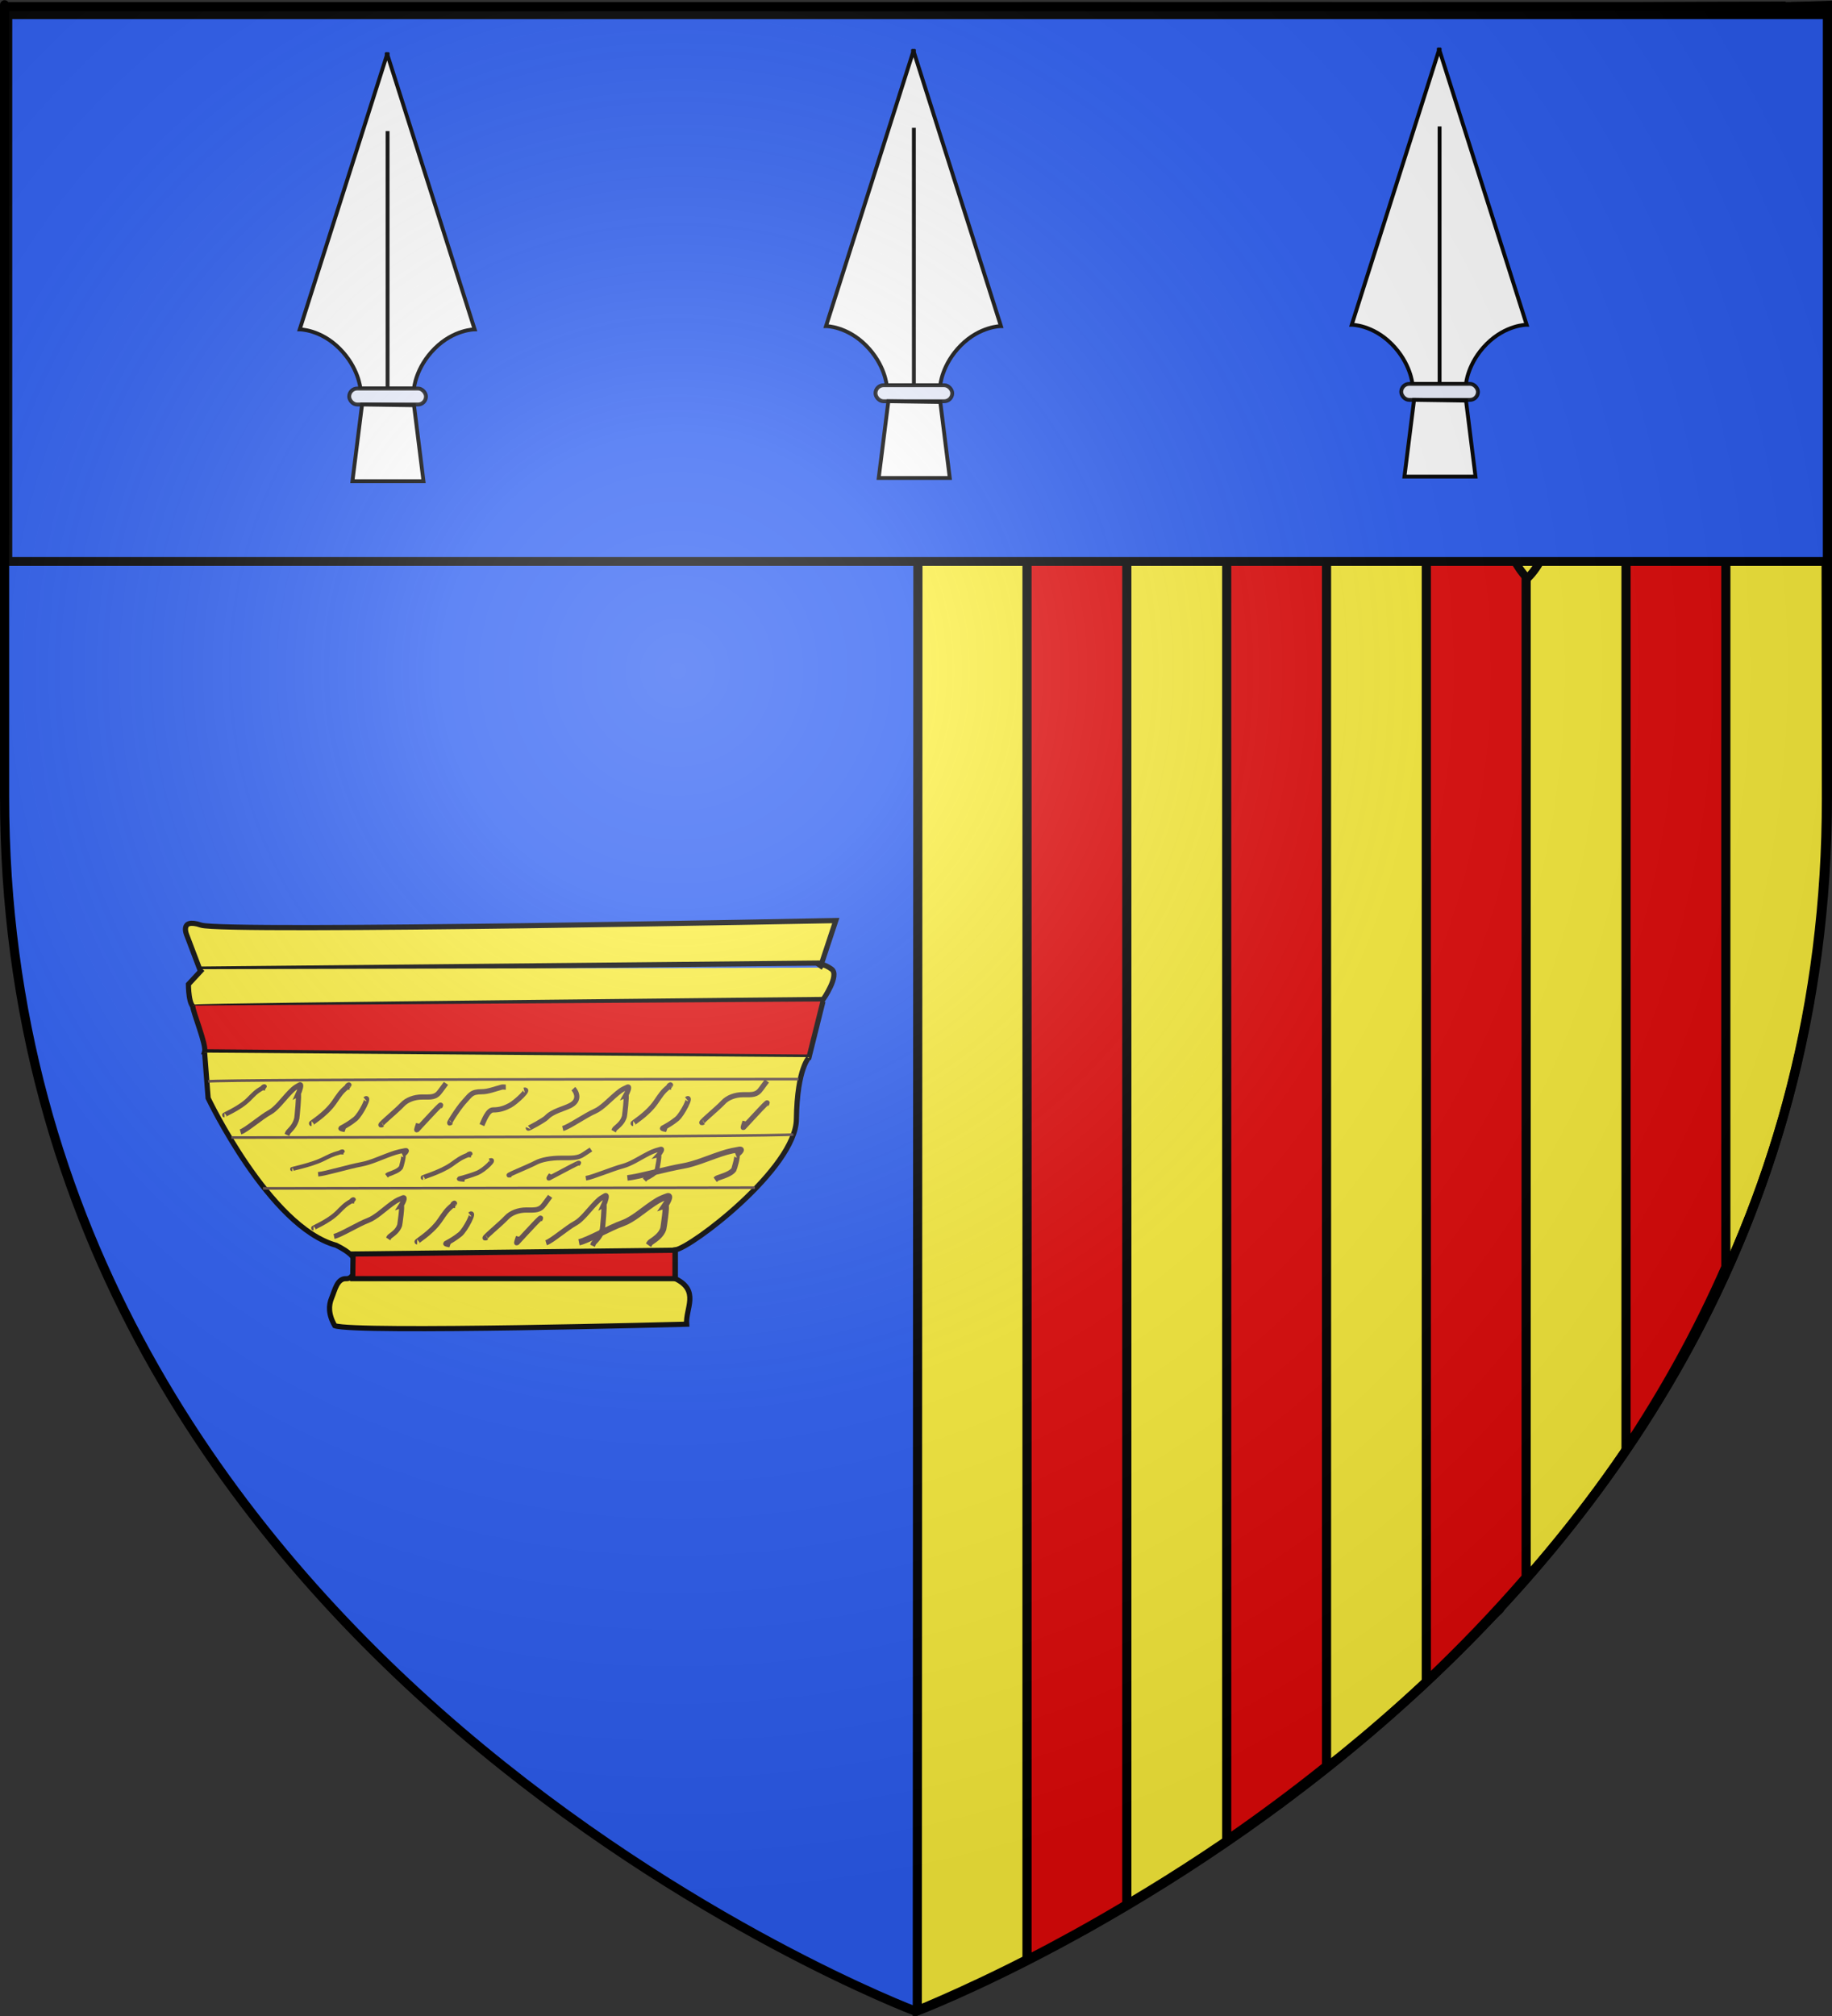 <?xml version="1.0" encoding="UTF-8" standalone="no"?>
<svg
   xmlns:dc="http://purl.org/dc/elements/1.1/"
   xmlns:cc="http://creativecommons.org/ns#"
   xmlns:rdf="http://www.w3.org/1999/02/22-rdf-syntax-ns#"
   xmlns:svg="http://www.w3.org/2000/svg"
   xmlns="http://www.w3.org/2000/svg"
   xmlns:xlink="http://www.w3.org/1999/xlink"
   xmlns:sodipodi="http://sodipodi.sourceforge.net/DTD/sodipodi-0.dtd"
   xmlns:inkscape="http://www.inkscape.org/namespaces/inkscape"
   height="660"
   width="600"
   version="1.0"
   id="svg2"
   sodipodi:version="0.32"
   inkscape:version="0.46"
   sodipodi:docname="Blason_ville_fr_Bannassac.svg"
   sodipodi:docbase="/home/aure/Desktop"
   inkscape:export-filename="/Users/olivier/Desktop/Blason Rouge/Blason_Vide_3D.png"
   inkscape:export-xdpi="144"
   inkscape:export-ydpi="144"
   inkscape:output_extension="org.inkscape.output.svg.inkscape">
  <rect width="100%" height="100%" fill="#333333" stroke="none"/>
  <sodipodi:namedview
     inkscape:window-height="725"
     inkscape:window-width="1270"
     inkscape:pageshadow="2"
     inkscape:pageopacity="0.0"
     guidetolerance="10.0"
     gridtolerance="10.0"
     objecttolerance="10.0"
     borderopacity="1.0"
     bordercolor="#666666"
     pagecolor="#ffffff"
     id="base"
     showgrid="false"
     height="660px"
     inkscape:zoom="0.89095456"
     inkscape:cx="119.83043"
     inkscape:cy="644.04399"
     inkscape:window-x="0"
     inkscape:window-y="23"
     inkscape:current-layer="layer3"
     showguides="true"
     inkscape:guide-bbox="true" />
  <desc
     id="desc4">Flag of Canton of Valais (Wallis)</desc>
  <defs
     id="defs6">
    <inkscape:perspective
       sodipodi:type="inkscape:persp3d"
       inkscape:vp_x="0 : 330 : 1"
       inkscape:vp_y="0 : 1000 : 0"
       inkscape:vp_z="600 : 330 : 1"
       inkscape:persp3d-origin="300 : 220 : 1"
       id="perspective123" />
    <linearGradient
       id="linearGradient2893">
      <stop
         style="stop-color:white;stop-opacity:0.314;"
         offset="0"
         id="stop2895" />
      <stop
         id="stop2897"
         offset="0.19"
         style="stop-color:white;stop-opacity:0.251;" />
      <stop
         style="stop-color:#6b6b6b;stop-opacity:0.125;"
         offset="0.6"
         id="stop2901" />
      <stop
         style="stop-color:black;stop-opacity:0.125;"
         offset="1"
         id="stop2899" />
    </linearGradient>
    <radialGradient
       inkscape:collect="always"
       xlink:href="#linearGradient2893"
       id="radialGradient3163"
       gradientUnits="userSpaceOnUse"
       gradientTransform="matrix(1.353,0,0,1.349,-77.629,-85.747)"
       cx="221.445"
       cy="226.331"
       fx="221.445"
       fy="226.331"
       r="300" />
    <radialGradient
       r="300"
       fy="218.901"
       fx="225.524"
       cy="218.901"
       cx="225.524"
       gradientTransform="matrix(0,1.386,-1.323,-5.741131e-8,-158.082,-109.541)"
       gradientUnits="userSpaceOnUse"
       id="radialGradient2871"
       xlink:href="#linearGradient2955"
       inkscape:collect="always" />
    <radialGradient
       r="300"
       fy="218.901"
       fx="225.524"
       cy="218.901"
       cx="225.524"
       gradientTransform="matrix(0,1.749,-1.593,-1.049767e-7,551.788,-191.29)"
       gradientUnits="userSpaceOnUse"
       id="radialGradient2865"
       xlink:href="#linearGradient2955"
       inkscape:collect="always" />
    <radialGradient
       r="300"
       fy="218.901"
       fx="225.524"
       cy="218.901"
       cx="225.524"
       gradientTransform="matrix(-4.167939e-4,2.183,-1.884,-3.599562e-4,615.597,-289.121)"
       gradientUnits="userSpaceOnUse"
       id="radialGradient1911"
       xlink:href="#linearGradient2955"
       inkscape:collect="always" />
    <clipPath
       id="clip">
      <path
         id="path10"
         d="M 0,-200 L 0,600 L 300,600 L 300,-200 L 0,-200 z " />
    </clipPath>
    <polygon
       points="0,-1 0.588,0.809 -0.951,-0.309 0.951,-0.309 -0.588,0.809 0,-1 "
       transform="scale(53,53)"
       id="star" />
    <radialGradient
       gradientUnits="userSpaceOnUse"
       gradientTransform="matrix(-4.167939e-4,2.183,-1.884,-3.599562e-4,615.597,-289.121)"
       r="300"
       fy="218.901"
       fx="225.524"
       cy="218.901"
       cx="225.524"
       id="radialGradient2961"
       xlink:href="#linearGradient2955"
       inkscape:collect="always" />
    <linearGradient
       id="linearGradient2955">
      <stop
         style="stop-color:#fd0000;stop-opacity:1;"
         offset="0"
         id="stop2867" />
      <stop
         id="stop2873"
         offset="0.5"
         style="stop-color:#e77275;stop-opacity:0.659;" />
      <stop
         id="stop2959"
         offset="1"
         style="stop-color:black;stop-opacity:0.323;" />
    </linearGradient>
    <linearGradient
       id="linearGradient2885">
      <stop
         style="stop-color:white;stop-opacity:1;"
         offset="0"
         id="stop2887" />
      <stop
         id="stop2891"
         offset="0.229"
         style="stop-color:white;stop-opacity:1;" />
      <stop
         style="stop-color:black;stop-opacity:1;"
         offset="1"
         id="stop2889" />
    </linearGradient>
    <linearGradient
       id="linearGradient2331">
      <stop
         id="stop2333"
         offset="0"
         style="stop-color:white;stop-opacity:0.314;" />
      <stop
         style="stop-color:white;stop-opacity:0.251;"
         offset="0.19"
         id="stop2335" />
      <stop
         id="stop2337"
         offset="0.6"
         style="stop-color:#6b6b6b;stop-opacity:0.125;" />
      <stop
         id="stop2339"
         offset="1"
         style="stop-color:black;stop-opacity:0.125;" />
    </linearGradient>
    <inkscape:perspective
       id="perspective2573"
       inkscape:persp3d-origin="231 : 165.66667 : 1"
       inkscape:vp_z="462 : 248.5 : 1"
       inkscape:vp_y="0 : 1000 : 0"
       inkscape:vp_x="0 : 248.5 : 1"
       sodipodi:type="inkscape:persp3d" />
  </defs>
  <g
     inkscape:groupmode="layer"
     id="layer3"
     inkscape:label="Fond écu"
     style="display:inline">
    <rect
       y="-38.278"
       x="855.119"
       height="0"
       width="2"
       id="rect12745"
       style="fill:white;fill-opacity:1;fill-rule:evenodd;stroke:black;stroke-width:2;stroke-linecap:round;stroke-linejoin:round;stroke-miterlimit:4;stroke-dasharray:none;stroke-dashoffset:0;stroke-opacity:1" />
    <path
       sodipodi:nodetypes="cccccc"
       d="M 298.869,658.472 C 298.869,658.472 597.369,546.151 597.369,260.7 C 597.369,-24.752 597.369,2.148 597.369,2.148 L 0.369,2.148 L 0.369,260.7 C 0.369,546.151 298.869,658.472 298.869,658.472 z "
       style="fill:#2b5df2;fill-opacity:1;fill-rule:evenodd;stroke:none;stroke-width:1px;stroke-linecap:butt;stroke-linejoin:miter;stroke-opacity:1;display:inline"
       id="path11575" />
    <g
       style="stroke:black;stroke-width:6.01;stroke-miterlimit:4;stroke-dasharray:none;stroke-opacity:1;display:inline"
       id="g6882"
       transform="matrix(0.447,0,0,0.447,422.331,445.068)">
      <path
         sodipodi:nodetypes="csssssscscsscccccccsscscssssssc"
         id="path6884"
         d="M -48.097,-730.047 C -18.635,-698.201 -1.311,-680.639 1.716,-631.226 C 4.517,-585.498 -25.913,-547.267 -32.472,-503.038 C -33.716,-494.649 -34.783,-477.525 -33.659,-470.58 C -32.827,-465.437 -30.267,-449.725 -27.472,-469.166 C -26.897,-473.165 -26.485,-493.226 -24.722,-503.413 C -21.51,-521.974 -11.224,-554.612 6.622,-572.694 C 24.46,-590.769 52.726,-602.493 77.934,-593.038 C 100.774,-582.5 102.933,-552.738 96.434,-530.976 C 88.296,-503.72 57.193,-484.855 29.309,-483.007 C 34.835,-493.933 48.059,-525.12 33.716,-523.882 C 17.113,-522.449 -2.747,-494.201 -7.917,-474.823 C -9.864,-467.525 -9.078,-456.195 -19.503,-456.663 C -12.628,-433.435 6.777,-418.065 23.778,-401.851 C 6.056,-400.377 -11.477,-408.718 -26.941,-416.663 C -26.287,-400.738 -29.378,-367.096 -48.097,-348.726 C -65.472,-367.642 -67.053,-390.712 -67.378,-416.663 C -82.841,-408.718 -100.374,-400.377 -118.097,-401.851 C -101.096,-418.065 -81.69,-433.435 -74.816,-456.663 C -85.241,-456.195 -85.868,-466.818 -87.816,-474.116 C -92.986,-493.493 -111.432,-522.449 -128.034,-523.882 C -142.378,-525.12 -129.153,-493.933 -123.628,-483.007 C -151.512,-484.855 -182.614,-503.72 -190.753,-530.976 C -197.252,-552.738 -195.093,-582.5 -172.253,-593.038 C -147.045,-602.493 -118.779,-590.769 -100.941,-572.694 C -83.095,-554.612 -72.809,-521.974 -69.597,-503.413 C -67.834,-493.226 -68.129,-474.579 -67.554,-470.58 C -64.758,-451.139 -61.492,-465.437 -60.659,-470.58 C -59.535,-477.525 -60.603,-494.649 -61.847,-503.038 C -68.406,-547.267 -95.956,-587.053 -96.034,-631.226 C -96.104,-671.112 -76.051,-701.46 -48.097,-730.047 z "
         style="fill:#fcef3c;fill-opacity:1;fill-rule:evenodd;stroke:black;stroke-width:6.01;stroke-linecap:butt;stroke-linejoin:miter;stroke-miterlimit:4;stroke-dasharray:none;stroke-opacity:1" />
      <rect
         transform="scale(-1,1)"
         ry="7.012"
         y="-474.154"
         x="-20.841"
         height="22"
         width="136"
         id="rect6886"
         style="fill:#fcef3c;fill-opacity:1;fill-rule:evenodd;stroke:black;stroke-width:6.01;stroke-linejoin:round;stroke-miterlimit:4;stroke-dasharray:none;stroke-opacity:1"
         rx="7.012" />
    </g>
    <g
       transform="matrix(0.447,0,0,0.447,422.331,646.947)"
       id="g6908"
       style="stroke:black;stroke-width:6.01;stroke-miterlimit:4;stroke-dasharray:none;stroke-opacity:1;display:inline">
      <path
         style="fill:#fcef3c;fill-opacity:1;fill-rule:evenodd;stroke:black;stroke-width:6.01;stroke-linecap:butt;stroke-linejoin:miter;stroke-miterlimit:4;stroke-dasharray:none;stroke-opacity:1"
         d="M -48.097,-730.047 C -18.635,-698.201 -1.311,-680.639 1.716,-631.226 C 4.517,-585.498 -25.913,-547.267 -32.472,-503.038 C -33.716,-494.649 -34.783,-477.525 -33.659,-470.58 C -32.827,-465.437 -30.267,-449.725 -27.472,-469.166 C -26.897,-473.165 -26.485,-493.226 -24.722,-503.413 C -21.51,-521.974 -11.224,-554.612 6.622,-572.694 C 24.46,-590.769 52.726,-602.493 77.934,-593.038 C 100.774,-582.5 102.933,-552.738 96.434,-530.976 C 88.296,-503.72 57.193,-484.855 29.309,-483.007 C 34.835,-493.933 48.059,-525.12 33.716,-523.882 C 17.113,-522.449 -2.747,-494.201 -7.917,-474.823 C -9.864,-467.525 -9.078,-456.195 -19.503,-456.663 C -12.628,-433.435 6.777,-418.065 23.778,-401.851 C 6.056,-400.377 -11.477,-408.718 -26.941,-416.663 C -26.287,-400.738 -29.378,-367.096 -48.097,-348.726 C -65.472,-367.642 -67.053,-390.712 -67.378,-416.663 C -82.841,-408.718 -100.374,-400.377 -118.097,-401.851 C -101.096,-418.065 -81.69,-433.435 -74.816,-456.663 C -85.241,-456.195 -85.868,-466.818 -87.816,-474.116 C -92.986,-493.493 -111.432,-522.449 -128.034,-523.882 C -142.378,-525.12 -129.153,-493.933 -123.628,-483.007 C -151.512,-484.855 -182.614,-503.72 -190.753,-530.976 C -197.252,-552.738 -195.093,-582.5 -172.253,-593.038 C -147.045,-602.493 -118.779,-590.769 -100.941,-572.694 C -83.095,-554.612 -72.809,-521.974 -69.597,-503.413 C -67.834,-493.226 -68.129,-474.579 -67.554,-470.58 C -64.758,-451.139 -61.492,-465.437 -60.659,-470.58 C -59.535,-477.525 -60.603,-494.649 -61.847,-503.038 C -68.406,-547.267 -95.956,-587.053 -96.034,-631.226 C -96.104,-671.112 -76.051,-701.46 -48.097,-730.047 z "
         id="path6910"
         sodipodi:nodetypes="csssssscscsscccccccsscscssssssc" />
      <rect
         rx="7.012"
         style="fill:#fcef3c;fill-opacity:1;fill-rule:evenodd;stroke:black;stroke-width:6.01;stroke-linejoin:round;stroke-miterlimit:4;stroke-dasharray:none;stroke-opacity:1"
         id="rect6912"
         width="136"
         height="22"
         x="-20.841"
         y="-474.154"
         ry="7.012"
         transform="scale(-1,1)" />
    </g>
    <g
       transform="matrix(0.447,0,0,0.447,621.049,646.947)"
       id="g6914"
       style="stroke:black;stroke-width:6.01;stroke-miterlimit:4;stroke-dasharray:none;stroke-opacity:1;display:inline">
      <path
         style="fill:#fcef3c;fill-opacity:1;fill-rule:evenodd;stroke:black;stroke-width:6.01;stroke-linecap:butt;stroke-linejoin:miter;stroke-miterlimit:4;stroke-dasharray:none;stroke-opacity:1"
         d="M -121.236,-521.883 C -123.511,-522.991 -125.789,-523.688 -128.034,-523.882 C -136.973,-524.653 -135.205,-512.831 -131.266,-501.169 L -139.194,-485.705 C -162.187,-492.087 -184.113,-508.738 -190.753,-530.976 C -197.252,-552.738 -195.093,-582.5 -172.253,-593.038 C -147.045,-602.493 -118.779,-590.769 -100.941,-572.694 M -63.093,-713.506 L -92.168,-601.157 C -94.708,-591.341 -96.016,-621.004 -96.034,-631.226 C -96.091,-663.532 -82.945,-689.582 -63.093,-713.506 z "
         id="path6916"
         sodipodi:nodetypes="csccscscssc" />
    </g>
    <g
       transform="matrix(0.447,0,0,0.447,521.7,746.927)"
       id="g6922"
       style="stroke:black;stroke-width:6.01;stroke-miterlimit:4;stroke-dasharray:none;stroke-opacity:1;display:inline">
      <path
         style="fill:#fcef3c;fill-opacity:1;fill-rule:evenodd;stroke:black;stroke-width:6.01;stroke-linecap:butt;stroke-linejoin:miter;stroke-miterlimit:4;stroke-dasharray:none;stroke-opacity:1"
         d="M -17.161,-553.183 L -61.847,-503.038 C -68.406,-547.267 -95.956,-587.053 -96.034,-631.226 C -96.104,-671.112 -76.051,-701.46 -48.097,-730.047 C -18.635,-698.201 -1.311,-680.639 1.716,-631.226 C 3.417,-603.453 0.922,-573.474 -17.161,-553.183 z M -68.444,-491.856 L -87.816,-474.116 C -92.986,-493.493 -111.432,-522.449 -128.034,-523.882 C -142.378,-525.12 -129.153,-493.933 -123.628,-483.007 C -151.512,-484.855 -182.614,-503.72 -190.753,-530.976 C -197.252,-552.738 -195.093,-582.5 -172.253,-593.038 C -147.045,-602.493 -118.779,-590.769 -100.941,-572.694 C -83.095,-554.612 -72.809,-521.974 -69.597,-503.413 C -69.036,-500.17 -65.333,-494.706 -68.444,-491.856 z "
         id="path6924"
         sodipodi:nodetypes="ccscssccscscsss" />
      <path
         sodipodi:nodetypes="cccccc"
         id="rect6926"
         d="M 86.828,-474.154 L 108.147,-474.154 C 112.032,-474.154 115.159,-471.027 115.159,-467.142 L 115.159,-459.166 C 115.159,-455.282 112.032,-452.154 108.147,-452.154 L 86.828,-474.154 z "
         style="fill:#fcef3c;fill-opacity:1;fill-rule:evenodd;stroke-linejoin:round"
         transform="scale(-1,1)" />
    </g>
    <g
       transform="matrix(0.447,0,0,0.447,521.7,547.068)"
       id="g6928"
       style="stroke:black;stroke-width:6.01;stroke-miterlimit:4;stroke-dasharray:none;stroke-opacity:1;display:inline">
      <path
         style="fill:#fcef3c;fill-opacity:1;fill-rule:evenodd;stroke:black;stroke-width:6.01;stroke-linecap:butt;stroke-linejoin:miter;stroke-miterlimit:4;stroke-dasharray:none;stroke-opacity:1"
         d="M -48.097,-730.047 C -18.635,-698.201 -1.311,-680.639 1.716,-631.226 C 4.517,-585.498 -25.913,-547.267 -32.472,-503.038 C -33.716,-494.649 -34.783,-477.525 -33.659,-470.58 C -32.827,-465.437 -30.267,-449.725 -27.472,-469.166 C -26.897,-473.165 -26.485,-493.226 -24.722,-503.413 C -21.51,-521.974 -11.224,-554.612 6.622,-572.694 C 24.46,-590.769 52.726,-602.493 77.934,-593.038 C 100.774,-582.5 102.933,-552.738 96.434,-530.976 C 88.296,-503.72 57.193,-484.855 29.309,-483.007 C 34.835,-493.933 48.059,-525.12 33.716,-523.882 C 17.113,-522.449 -2.747,-494.201 -7.917,-474.823 C -9.864,-467.525 -9.078,-456.195 -19.503,-456.663 C -12.628,-433.435 6.777,-418.065 23.778,-401.851 C 6.056,-400.377 -11.477,-408.718 -26.941,-416.663 C -26.287,-400.738 -29.378,-367.096 -48.097,-348.726 C -65.472,-367.642 -67.053,-390.712 -67.378,-416.663 C -82.841,-408.718 -100.374,-400.377 -118.097,-401.851 C -101.096,-418.065 -81.69,-433.435 -74.816,-456.663 C -85.241,-456.195 -85.868,-466.818 -87.816,-474.116 C -92.986,-493.493 -111.432,-522.449 -128.034,-523.882 C -142.378,-525.12 -129.153,-493.933 -123.628,-483.007 C -151.512,-484.855 -182.614,-503.72 -190.753,-530.976 C -197.252,-552.738 -195.093,-582.5 -172.253,-593.038 C -147.045,-602.493 -118.779,-590.769 -100.941,-572.694 C -83.095,-554.612 -72.809,-521.974 -69.597,-503.413 C -67.834,-493.226 -68.129,-474.579 -67.554,-470.58 C -64.758,-451.139 -61.492,-465.437 -60.659,-470.58 C -59.535,-477.525 -60.603,-494.649 -61.847,-503.038 C -68.406,-547.267 -95.956,-587.053 -96.034,-631.226 C -96.104,-671.112 -76.051,-701.46 -48.097,-730.047 z "
         id="path6930"
         sodipodi:nodetypes="csssssscscsscccccccsscscssssssc" />
      <rect
         rx="7.012"
         style="fill:#fcef3c;fill-opacity:1;fill-rule:evenodd;stroke:black;stroke-width:6.01;stroke-linejoin:round;stroke-miterlimit:4;stroke-dasharray:none;stroke-opacity:1"
         id="rect6932"
         width="136"
         height="22"
         x="-20.841"
         y="-474.154"
         ry="7.012"
         transform="scale(-1,1)" />
    </g>
    <g
       style="stroke:black;stroke-width:6.01;stroke-miterlimit:4;stroke-dasharray:none;stroke-opacity:1;display:inline"
       id="g7005"
       transform="matrix(0.447,0,0,0.447,422.331,850.705)">
      <path
         sodipodi:nodetypes="ccsccscscccscsc"
         id="path7007"
         d="M -77.81,-533.441 L -109.964,-513.232 C -116.789,-521.624 -122.013,-523.362 -128.034,-523.882 C -137.131,-524.667 -135.139,-512.41 -131.056,-500.551 L -150.035,-489.514 C -168.779,-497.529 -185.17,-512.278 -190.753,-530.976 C -197.252,-552.738 -195.093,-582.5 -172.253,-593.038 C -147.045,-602.493 -118.779,-590.769 -100.941,-572.694 C -91.083,-562.706 -77.213,-533.836 -77.81,-533.441 z M -6.634,-581.965 C -27.8,-567.878 -41.152,-557.122 -70.764,-538.343 C -81.22,-568.968 -95.978,-599.35 -96.034,-631.226 C -96.104,-671.112 -76.051,-701.46 -48.097,-730.047 C -18.635,-698.201 -1.311,-680.639 1.716,-631.226 C 2.798,-613.549 -2.116,-599.955 -6.634,-581.965 z "
         style="fill:#fcef3c;fill-opacity:1;fill-rule:evenodd;stroke:black;stroke-width:6.01;stroke-linecap:butt;stroke-linejoin:miter;stroke-miterlimit:4;stroke-dasharray:none;stroke-opacity:1" />
    </g>
    <g
       transform="matrix(0.447,0,0,0.447,621.049,445.068)"
       id="g7059"
       style="stroke:black;stroke-width:6.01;stroke-miterlimit:4;stroke-dasharray:none;stroke-opacity:1;display:inline">
      <path
         style="fill:#fcef3c;fill-opacity:1;fill-rule:evenodd;stroke:black;stroke-width:6.01;stroke-linecap:butt;stroke-linejoin:miter;stroke-miterlimit:4;stroke-dasharray:none;stroke-opacity:1"
         d="M -50.333,-730.047 L -48.774,-464.199 C -48.355,-713.082 -49.839,-350.554 -53.08,-354.842 C -65.791,-372.535 -67.087,-393.446 -67.378,-416.663 C -82.841,-408.718 -100.374,-400.377 -118.097,-401.851 C -101.096,-418.065 -81.69,-433.435 -74.816,-456.663 C -85.241,-456.195 -85.868,-466.818 -87.816,-474.116 C -92.986,-493.493 -111.432,-522.449 -128.034,-523.882 C -142.378,-525.12 -129.153,-493.933 -123.628,-483.007 C -151.512,-484.855 -182.614,-503.72 -190.753,-530.976 C -197.252,-552.738 -195.093,-582.5 -172.253,-593.038 C -147.045,-602.493 -118.779,-590.769 -100.941,-572.694 C -83.095,-554.612 -72.809,-521.974 -69.597,-503.413 C -67.834,-493.226 -68.129,-474.579 -67.554,-470.58 C -64.758,-451.139 -61.492,-465.437 -60.659,-470.58 C -59.535,-477.525 -60.603,-494.649 -61.847,-503.038 C -68.406,-547.267 -95.956,-587.053 -96.034,-631.226 C -96.104,-671.112 -78.287,-701.46 -50.333,-730.047 z "
         id="path7061"
         sodipodi:nodetypes="ccccccsscscssssssc" />
      <path
         sodipodi:nodetypes="ccccccc"
         id="rect7063"
         d="M 51.831,-474.154 L 108.147,-474.154 C 112.032,-474.154 115.159,-471.027 115.159,-467.142 L 115.159,-459.166 C 115.159,-455.282 112.032,-452.154 108.147,-452.154 L 50.713,-452.154 L 51.831,-474.154 z "
         style="fill:#fcef3c;fill-opacity:1;fill-rule:evenodd;stroke-linejoin:round"
         transform="scale(-1,1)" />
    </g>
    <rect
       style="fill:#2b5df2;fill-opacity:1;stroke:black;stroke-width:3;stroke-miterlimit:4;stroke-dasharray:none;stroke-opacity:1"
       id="rect17605"
       width="30.159"
       height="0"
       x="531.746"
       y="177.46" />
    <path
       style="fill:#fcef3c;fill-opacity:1;fill-rule:evenodd;stroke:black;stroke-width:3;stroke-linecap:butt;stroke-linejoin:miter;stroke-miterlimit:4;stroke-dasharray:none;stroke-opacity:1;display:inline"
       d="M 300.706,2.204 L 300.426,658.231 C 328.725,646.404 598.359,532.799 598.169,261.481 C 598.075,127.089 597.719,61.585 597.809,29.892 L 597.888,2.204 L 300.706,2.204 z "
       id="path17610"
       sodipodi:nodetypes="ccsscc" />
    <path
       style="fill:#e20909;fill-opacity:1;fill-rule:evenodd;stroke:black;stroke-width:3;stroke-linecap:butt;stroke-linejoin:miter;stroke-miterlimit:4;stroke-dasharray:none;stroke-opacity:1;display:inline"
       d="M 336.356,2.204 L 336.356,641.669 C 345.991,636.724 357.006,630.735 369.044,623.544 L 369.044,2.204 L 336.356,2.204 z M 401.762,2.204 L 401.762,602.512 C 412.398,595.172 423.371,587.085 434.45,578.2 L 434.45,2.204 L 401.762,2.204 z M 467.137,2.204 L 467.137,550.525 C 478.267,539.982 489.245,528.617 499.825,516.4 L 499.825,2.204 L 467.137,2.204 z M 532.544,2.204 L 532.544,474.35 C 544.782,456.011 555.85,436.19 565.231,414.818 L 565.231,2.204 L 532.544,2.204 z "
       id="path21198"
       sodipodi:nodetypes="cccccccccccccccccccc" />
    <g
       style="stroke:#000000;stroke-width:6.01;stroke-miterlimit:4;stroke-dasharray:none;stroke-opacity:1;display:inline"
       id="g7031"
       transform="matrix(0.447,0,0,0.447,422.331,245.31)">
      <path
         sodipodi:nodetypes="cssssccscsscccccccsscsccsssscc"
         id="path7033"
         d="M -20.907,-544.227 C -25.944,-531.025 -30.4,-517.012 -32.472,-503.038 C -33.716,-494.649 -34.783,-477.525 -33.659,-470.58 C -32.827,-465.437 -30.267,-449.725 -27.472,-469.166 C -26.897,-473.165 -26.485,-493.226 -24.722,-503.413 C -22.853,-514.211 -18.591,-529.538 -11.839,-544.227 L 99.131,-544.227 C 98.606,-539.664 97.679,-535.143 96.434,-530.976 C 88.296,-503.72 57.193,-484.855 29.309,-483.007 C 34.835,-493.933 48.059,-525.12 33.716,-523.882 C 17.113,-522.449 -2.747,-494.201 -7.917,-474.823 C -9.864,-467.525 -9.078,-456.195 -19.503,-456.663 C -12.628,-433.435 6.777,-418.065 23.778,-401.851 C 6.056,-400.377 -11.477,-408.718 -26.941,-416.663 C -26.287,-400.738 -29.378,-367.096 -48.097,-348.726 C -65.472,-367.642 -67.053,-390.712 -67.378,-416.663 C -82.841,-408.718 -100.374,-400.377 -118.097,-401.851 C -101.096,-418.065 -81.69,-433.435 -74.816,-456.663 C -85.241,-456.195 -85.868,-466.818 -87.816,-474.116 C -92.986,-493.493 -111.432,-522.449 -128.034,-523.882 C -142.378,-525.12 -129.153,-493.933 -123.628,-483.007 C -151.512,-484.855 -182.614,-503.72 -190.753,-530.976 C -192.003,-535.161 -192.933,-539.643 -193.456,-544.227 L -82.575,-544.227 C -75.768,-529.478 -71.474,-514.261 -69.597,-503.413 C -67.834,-493.226 -68.129,-474.579 -67.554,-470.58 C -64.758,-451.139 -61.492,-465.437 -60.659,-470.58 C -59.535,-477.525 -60.603,-494.649 -61.847,-503.038 C -63.943,-517.174 -68.184,-530.71 -72.986,-544.227 L -20.907,-544.227 z"
         style="fill:#fcef3c;fill-opacity:1;fill-rule:evenodd;stroke:#000000;stroke-width:6.01;stroke-linecap:butt;stroke-linejoin:miter;stroke-miterlimit:4;stroke-dasharray:none;stroke-opacity:1" />
      <rect
         transform="scale(-1,1)"
         ry="7.012"
         y="-474.154"
         x="-20.841"
         height="22"
         width="136"
         id="rect7035"
         style="fill:#fcef3c;fill-opacity:1;fill-rule:evenodd;stroke:#000000;stroke-width:6.01;stroke-linejoin:round;stroke-miterlimit:4;stroke-dasharray:none;stroke-opacity:1"
         rx="7.012" />
    </g>
    <g
       style="stroke:#000000;stroke-width:6.01;stroke-miterlimit:4;stroke-dasharray:none;stroke-opacity:1;display:inline"
       id="g7037"
       transform="matrix(0.447,0,0,0.447,621.049,245.31)">
      <path
         sodipodi:nodetypes="cccccsscsccsssscc"
         id="path7039"
         d="M -48.097,-545.234 L -48.097,-348.726 C -65.472,-367.642 -67.053,-390.712 -67.378,-416.663 C -82.841,-408.718 -100.374,-400.377 -118.097,-401.851 C -101.096,-418.065 -81.69,-433.435 -74.816,-456.663 C -85.241,-456.195 -85.868,-466.818 -87.816,-474.116 C -92.986,-493.493 -111.432,-522.449 -128.034,-523.882 C -142.378,-525.12 -129.153,-493.933 -123.628,-483.007 C -151.512,-484.855 -182.614,-503.72 -190.753,-530.976 C -191.997,-535.14 -192.923,-539.598 -193.449,-544.157 L -83.096,-544.664 C -75.986,-529.594 -71.522,-514.535 -69.597,-503.413 C -67.834,-493.226 -68.129,-474.579 -67.554,-470.58 C -64.758,-451.139 -61.492,-465.437 -60.659,-470.58 C -59.535,-477.525 -60.603,-494.649 -61.847,-503.038 C -63.947,-517.203 -68.201,-530.912 -73.015,-544.455 L -48.097,-545.234 z"
         style="fill:#fcef3c;fill-opacity:1;fill-rule:evenodd;stroke:#000000;stroke-width:6.01;stroke-linecap:butt;stroke-linejoin:miter;stroke-miterlimit:4;stroke-dasharray:none;stroke-opacity:1" />
      <path
         sodipodi:nodetypes="ccccccc"
         id="rect7041"
         d="M 51.831,-474.154 L 108.147,-474.154 C 112.032,-474.154 115.159,-471.027 115.159,-467.142 L 115.159,-459.166 C 115.159,-455.282 112.032,-452.154 108.147,-452.154 L 51.831,-452.154 L 51.831,-474.154 z"
         style="fill:#fcef3c;fill-opacity:1;fill-rule:evenodd;stroke-linejoin:round"
         transform="scale(-1,1)" />
    </g>
    <g
       style="stroke:#000000;stroke-width:6.01;stroke-miterlimit:4;stroke-dasharray:none;stroke-opacity:1;display:inline"
       id="g7045"
       transform="matrix(0.447,0,0,0.447,521.7,345.25)">
      <path
         sodipodi:nodetypes="csssssscscsscccccccsscscssssssc"
         id="path7047"
         d="M -48.097,-730.047 C -18.635,-698.201 -1.311,-680.639 1.716,-631.226 C 4.517,-585.498 -25.913,-547.267 -32.472,-503.038 C -33.716,-494.649 -34.783,-477.525 -33.659,-470.58 C -32.827,-465.437 -30.267,-449.725 -27.472,-469.166 C -26.897,-473.165 -26.485,-493.226 -24.722,-503.413 C -21.51,-521.974 -11.224,-554.612 6.622,-572.694 C 24.46,-590.769 52.726,-602.493 77.934,-593.038 C 100.774,-582.5 102.933,-552.738 96.434,-530.976 C 88.296,-503.72 57.193,-484.855 29.309,-483.007 C 34.835,-493.933 48.059,-525.12 33.716,-523.882 C 17.113,-522.449 -2.747,-494.201 -7.917,-474.823 C -9.864,-467.525 -9.078,-456.195 -19.503,-456.663 C -12.628,-433.435 6.777,-418.065 23.778,-401.851 C 6.056,-400.377 -11.477,-408.718 -26.941,-416.663 C -26.287,-400.738 -29.378,-367.096 -48.097,-348.726 C -65.472,-367.642 -67.053,-390.712 -67.378,-416.663 C -82.841,-408.718 -100.374,-400.377 -118.097,-401.851 C -101.096,-418.065 -81.69,-433.435 -74.816,-456.663 C -85.241,-456.195 -85.868,-466.818 -87.816,-474.116 C -92.986,-493.493 -111.432,-522.449 -128.034,-523.882 C -142.378,-525.12 -129.153,-493.933 -123.628,-483.007 C -151.512,-484.855 -182.614,-503.72 -190.753,-530.976 C -197.252,-552.738 -195.093,-582.5 -172.253,-593.038 C -147.045,-602.493 -118.779,-590.769 -100.941,-572.694 C -83.095,-554.612 -72.809,-521.974 -69.597,-503.413 C -67.834,-493.226 -68.129,-474.579 -67.554,-470.58 C -64.758,-451.139 -61.492,-465.437 -60.659,-470.58 C -59.535,-477.525 -60.603,-494.649 -61.847,-503.038 C -68.406,-547.267 -95.956,-587.053 -96.034,-631.226 C -96.104,-671.112 -76.051,-701.46 -48.097,-730.047 z"
         style="fill:#fcef3c;fill-opacity:1;fill-rule:evenodd;stroke:#000000;stroke-width:6.01;stroke-linecap:butt;stroke-linejoin:miter;stroke-miterlimit:4;stroke-dasharray:none;stroke-opacity:1" />
      <rect
         transform="scale(-1,1)"
         ry="7.012"
         y="-474.154"
         x="-20.841"
         height="22"
         width="136"
         id="rect7049"
         style="fill:#fcef3c;fill-opacity:1;fill-rule:evenodd;stroke:#000000;stroke-width:6.01;stroke-linejoin:round;stroke-miterlimit:4;stroke-dasharray:none;stroke-opacity:1"
         rx="7.012" />
    </g>
    <rect
       style="fill:#2b5df2;fill-opacity:1;fill-rule:nonzero;stroke:#000000;stroke-width:2.902;stroke-miterlimit:4;stroke-dasharray:none;stroke-opacity:1"
       id="rect2230"
       width="596.466"
       height="179.009"
       x="2.568"
       y="4.81" />
    <g
       id="g4329"
       inkscape:label="Calque 1"
       transform="translate(-249.292,-438.048)">
      <g
         id="g3355"
         transform="matrix(0.765,0,0,0.765,332.219,240.714)">
        <path
           style="fill:#ffffff;fill-opacity:1;fill-rule:evenodd;stroke:#000000;stroke-width:1.647;stroke-linecap:butt;stroke-linejoin:miter;stroke-miterlimit:4;stroke-dasharray:none;stroke-opacity:1"
           d="M 57.166,280.484 L 57.166,281.73 L 19.92,398.914 C 19.92,398.914 28.757,398.899 36.969,407.111 C 45.181,415.323 45.887,424.226 45.887,424.226 L 57.166,424.226 L 57.56,424.226 L 68.839,424.226 C 68.839,424.226 69.48,415.323 77.692,407.111 C 85.903,398.899 94.807,398.914 94.807,398.914 L 57.56,281.73 L 57.56,280.484 L 57.363,281.075 L 57.166,280.484 z"
           id="path1920" />
        <path
           style="fill:#ffffff;fill-opacity:1;fill-rule:evenodd;stroke:#000000;stroke-width:1.647;stroke-linecap:butt;stroke-linejoin:miter;stroke-miterlimit:4;stroke-dasharray:none;stroke-opacity:1"
           d="M 57.53,314.043 L 57.53,424.22"
           id="path1943"
           sodipodi:nodetypes="cc" />
        <rect
           style="opacity:0.9;fill:#ffffff;fill-opacity:1;stroke:#000000;stroke-width:1.647;stroke-miterlimit:4;stroke-dasharray:none;stroke-opacity:1"
           id="rect1948"
           width="32.848"
           height="6.843"
           x="41.106"
           y="424.22"
           ry="3.422" />
        <path
           style="fill:#ffffff;fill-opacity:1;fill-rule:evenodd;stroke:#000000;stroke-width:1.647;stroke-linecap:butt;stroke-linejoin:miter;stroke-miterlimit:4;stroke-dasharray:none;stroke-opacity:1"
           d="M 46.609,431.046 L 42.478,463.899 L 72.905,463.899 L 68.839,431.374 L 46.609,431.046 z"
           id="path1950"
           sodipodi:nodetypes="ccccc" />
      </g>
    </g>
    <g
       id="g3420">
      <path
         id="path2163"
         d="M 65.395,317.275 L 61.247,306.347 C 61.247,306.347 58.481,300.386 65.856,302.87 C 73.231,305.353 273.734,301.379 273.734,301.379 L 269.125,315.288 L 65.395,317.275 z"
         style="fill:#fcef3c;fill-opacity:1;fill-rule:evenodd;stroke:#000000;stroke-width:1.693px;stroke-linecap:butt;stroke-linejoin:miter;stroke-opacity:1" />
      <path
         id="path2165"
         d="M 66.317,317.275 L 61.708,322.243 C 61.708,322.243 61.708,330.191 64.012,329.694 C 66.317,329.197 269.586,327.21 269.586,327.21 C 269.586,327.21 275.117,319.262 272.351,317.275 C 269.586,315.288 268.203,315.785 268.203,315.785 L 268.203,315.785 L 269.586,316.779"
         style="fill:#fcef3c;fill-opacity:1;fill-rule:evenodd;stroke:#000000;stroke-width:1.693px;stroke-linecap:butt;stroke-linejoin:miter;stroke-opacity:1" />
      <path
         sodipodi:nodetypes="cccc"
         id="path2167"
         d="M 63.09,329.197 C 63.09,331.184 67.702,342.107 67.008,344.348 L 264.976,346.087 L 269.53,327.853"
         style="fill:#e20909;fill-opacity:1;fill-rule:evenodd;stroke:#000000;stroke-width:1.693px;stroke-linecap:butt;stroke-linejoin:miter;stroke-opacity:1" />
      <path
         sodipodi:nodetypes="cccsssccccsc"
         id="path2169"
         d="M 67.008,344.597 L 68.161,359.499 C 68.161,359.499 88.281,401.741 110.105,407.684 C 114.582,409.914 116.258,411.746 116.387,413.472 C 116.516,415.197 115.779,418.748 113.387,418.622 C 110.402,418.464 109.673,422.417 108.631,424.885 C 107.59,427.353 107.509,430.298 109.644,434.012 C 116.18,436.443 224.876,433.515 224.876,433.515 C 224.488,428.418 229.268,422.525 221.188,418.613 L 221.188,409.174 C 226.319,408.549 260.599,382.51 260.828,366.454 C 261.073,349.313 265.143,346.087 264.976,346.087"
         style="fill:#fcef3c;fill-opacity:1;fill-rule:evenodd;stroke:#000000;stroke-width:1.693px;stroke-linecap:butt;stroke-linejoin:miter;stroke-opacity:1" />
      <path
         id="path9965"
         d="M 115.636,410.54 L 115.521,418.613 L 221.073,418.613 L 221.073,409.298 L 115.636,410.54 z"
         style="fill:#e20909;fill-opacity:1;fill-rule:evenodd;stroke:#000000;stroke-width:1.693px;stroke-linecap:butt;stroke-linejoin:miter;stroke-opacity:1" />
      <path
         id="path2178"
         d="M 75.766,372.415 C 259.906,372.166 259.906,371.421 259.906,371.421"
         style="fill:none;fill-rule:evenodd;stroke:#5c4646;stroke-width:0.847;stroke-linecap:butt;stroke-linejoin:miter;stroke-miterlimit:4;stroke-dasharray:none;stroke-opacity:1;fill-opacity:1" />
      <path
         id="path2182"
         d="M 86.137,389.056 C 87.52,389.056 247.231,388.808 247.231,388.808"
         style="fill:none;fill-rule:evenodd;stroke:#5c4646;stroke-width:0.847;stroke-linecap:butt;stroke-linejoin:miter;stroke-miterlimit:4;stroke-dasharray:none;stroke-opacity:1;fill-opacity:1" />
      <path
         id="path2176"
         d="M 68.161,354.035 C 72.309,353.29 261.519,353.29 261.519,353.29"
         style="fill:none;fill-opacity:1;fill-rule:evenodd;stroke:#5c4646;stroke-width:0.847;stroke-linecap:butt;stroke-linejoin:miter;stroke-miterlimit:4;stroke-dasharray:none;stroke-opacity:1" />
      <path
         id="path14843"
         d="M 78.774,370.57 C 80.623,370.016 85.502,365.703 88.454,364.112 C 90.321,363.107 92.791,359.935 93.985,358.648 C 95.668,356.834 96.207,356.209 98.133,355.171 C 98.969,354.721 98.09,357.251 97.672,358.151 C 98.042,357.952 97.262,365.881 97.211,366.099 C 96.71,368.261 95.517,369.416 94.446,370.57 C 94.203,370.832 94.139,371.233 93.985,371.564"
         style="fill:none;fill-rule:evenodd;stroke:#5c4646;stroke-width:1.693px;stroke-linecap:butt;stroke-linejoin:miter;stroke-opacity:1;fill-opacity:1" />
      <path
         id="path14847"
         d="M 102.051,367.838 C 101.454,367.838 106.48,365.116 109.426,360.884 C 111.037,358.569 111.628,357.489 113.574,355.916 C 115.639,354.247 112.384,355.916 114.496,355.916"
         style="fill:none;fill-rule:evenodd;stroke:#5c4646;stroke-width:1.693px;stroke-linecap:butt;stroke-linejoin:miter;stroke-opacity:1;fill-opacity:1" />
      <path
         id="path14849"
         d="M 119.566,359.89 C 121.381,358.423 118.155,364.881 116.34,366.348 C 114.784,367.605 113.413,368.422 111.731,369.328 C 111.296,369.562 112.652,369.659 113.113,369.825"
         style="fill:none;fill-rule:evenodd;stroke:#5c4646;stroke-width:1.693px;stroke-linecap:butt;stroke-linejoin:miter;stroke-opacity:1;fill-opacity:1" />
      <path
         id="path14851"
         d="M 125.328,368.086 C 122.703,369.501 129.705,363.866 131.781,361.629 C 133.243,360.053 135.709,359.145 138.234,359.145 C 141.297,359.145 142.689,359.367 144.226,357.158 C 144.875,356.225 145.42,355.607 146.07,354.674"
         style="fill:none;fill-rule:evenodd;stroke:#5c4646;stroke-width:1.693px;stroke-linecap:butt;stroke-linejoin:miter;stroke-opacity:1;fill-opacity:1" />
      <path
         id="path14853"
         d="M 143.995,362.374 C 145.76,359.838 139.875,366.318 136.621,369.825 C 136.173,370.308 136.928,368.5 137.082,367.838"
         style="fill:none;fill-rule:evenodd;stroke:#5c4646;stroke-width:1.693px;stroke-linecap:butt;stroke-linejoin:miter;stroke-opacity:1;fill-opacity:1" />
      <path
         id="path14855"
         d="M 147.683,367.341 C 145.965,369.193 150.113,362.735 151.831,360.884 C 154.095,358.443 154.305,357.406 157.823,357.406 C 159.847,357.406 162.062,356.513 164.276,355.916 C 164.723,355.796 165.198,355.916 165.659,355.916"
         style="fill:none;fill-rule:evenodd;stroke:#5c4646;stroke-width:1.693px;stroke-linecap:butt;stroke-linejoin:miter;stroke-opacity:1;fill-opacity:1" />
      <path
         id="path14857"
         d="M 171.651,356.91 C 173.759,356.342 168.985,360.83 167.042,361.877 C 165.283,362.825 163.657,363.367 161.511,363.367 C 159.756,363.367 158.524,366.824 157.823,368.335"
         style="fill:none;fill-rule:evenodd;stroke:#5c4646;stroke-width:1.693px;stroke-linecap:butt;stroke-linejoin:miter;stroke-opacity:1;fill-opacity:1" />
      <path
         id="path14859"
         d="M 173.034,369.328 C 172.901,369.615 178.244,366.694 179.026,365.851 C 180.979,363.746 184.838,362.968 186.862,361.877 C 190.003,360.184 188.886,357.601 187.784,356.413"
         style="fill:none;fill-rule:evenodd;stroke:#5c4646;stroke-width:1.693px;stroke-linecap:butt;stroke-linejoin:miter;stroke-opacity:1;fill-opacity:1" />
      <path
         id="path14861"
         d="M 184.312,369.448 C 186.336,368.96 191.679,365.16 194.911,363.758 C 196.955,362.872 199.66,360.078 200.968,358.944 C 202.811,357.346 203.401,356.795 205.511,355.88 C 206.426,355.483 205.464,357.713 205.006,358.506 C 205.41,358.331 204.556,365.317 204.501,365.509 C 203.952,367.414 202.645,368.431 201.473,369.448 C 201.207,369.679 201.136,370.032 200.968,370.324"
         style="fill:none;fill-rule:evenodd;stroke:#5c4646;stroke-width:1.663px;stroke-linecap:butt;stroke-linejoin:miter;stroke-opacity:1;fill-opacity:1" />
      <path
         id="path14863"
         d="M 207.373,367.824 C 206.776,367.824 211.802,365.102 214.748,360.87 C 216.358,358.555 216.95,357.475 218.896,355.902 C 220.961,354.233 217.706,355.902 219.818,355.902"
         style="fill:none;fill-rule:evenodd;stroke:#5c4646;stroke-width:1.693px;stroke-linecap:butt;stroke-linejoin:miter;stroke-opacity:1;fill-opacity:1" />
      <path
         id="path14865"
         d="M 224.888,359.876 C 226.703,358.409 223.476,364.867 221.662,366.334 C 220.106,367.591 218.735,368.408 217.052,369.314 C 216.618,369.549 217.974,369.646 218.435,369.811"
         style="fill:none;fill-rule:evenodd;stroke:#5c4646;stroke-width:1.693px;stroke-linecap:butt;stroke-linejoin:miter;stroke-opacity:1;fill-opacity:1" />
      <path
         id="path14867"
         d="M 230.419,367.327 C 227.794,368.742 234.797,363.107 236.872,360.87 C 238.334,359.294 240.801,358.386 243.325,358.386 C 246.388,358.386 247.78,358.608 249.317,356.399 C 249.967,355.466 250.511,354.849 251.161,353.915"
         style="fill:none;fill-rule:evenodd;stroke:#5c4646;stroke-width:1.693px;stroke-linecap:butt;stroke-linejoin:miter;stroke-opacity:1;fill-opacity:1" />
      <path
         id="path14869"
         d="M 250.93,361.615 C 252.695,359.079 246.81,365.559 243.556,369.066 C 243.108,369.549 243.863,367.741 244.017,367.079"
         style="fill:none;fill-rule:evenodd;stroke:#5c4646;stroke-width:1.693px;stroke-linecap:butt;stroke-linejoin:miter;stroke-opacity:1;fill-opacity:1" />
      <path
         id="path14871"
         d="M 109.408,404.781 C 111.563,404.326 117.249,400.784 120.69,399.478 C 122.866,398.652 125.745,396.048 127.137,394.992 C 129.098,393.502 129.726,392.989 131.971,392.136 C 132.946,391.767 131.921,393.844 131.434,394.584 C 131.865,394.42 130.956,400.931 130.897,401.11 C 130.313,402.885 128.922,403.833 127.674,404.781 C 127.391,404.996 127.316,405.324 127.137,405.596"
         style="fill:none;fill-rule:evenodd;stroke:#5c4646;stroke-width:1.657px;stroke-linecap:butt;stroke-linejoin:miter;stroke-opacity:1;fill-opacity:1" />
      <path
         id="path14873"
         d="M 136.621,406.571 C 136.024,406.571 141.05,403.849 143.995,399.616 C 145.606,397.302 146.198,396.222 148.144,394.649 C 150.209,392.98 146.954,394.649 149.066,394.649"
         style="fill:none;fill-rule:evenodd;stroke:#5c4646;stroke-width:1.693px;stroke-linecap:butt;stroke-linejoin:miter;stroke-opacity:1;fill-opacity:1" />
      <path
         id="path14875"
         d="M 153.905,397.629 C 155.72,396.162 152.494,402.62 150.679,404.087 C 149.123,405.344 147.752,406.161 146.07,407.068 C 145.635,407.302 146.992,407.399 147.452,407.564"
         style="fill:none;fill-rule:evenodd;stroke:#5c4646;stroke-width:1.693px;stroke-linecap:butt;stroke-linejoin:miter;stroke-opacity:1;fill-opacity:1" />
      <path
         id="path14877"
         d="M 159.437,405.081 C 156.811,406.495 163.814,400.86 165.889,398.623 C 167.351,397.047 169.818,396.139 172.342,396.139 C 175.405,396.139 176.797,396.361 178.335,394.152 C 178.984,393.219 179.529,392.602 180.178,391.668"
         style="fill:none;fill-rule:evenodd;stroke:#5c4646;stroke-width:1.693px;stroke-linecap:butt;stroke-linejoin:miter;stroke-opacity:1;fill-opacity:1" />
      <path
         id="path14879"
         d="M 176.721,399.368 C 178.486,396.832 172.6,403.312 169.346,406.819 C 168.898,407.302 169.654,405.495 169.807,404.832"
         style="fill:none;fill-rule:evenodd;stroke:#5c4646;stroke-width:1.693px;stroke-linecap:butt;stroke-linejoin:miter;stroke-opacity:1;fill-opacity:1" />
      <path
         id="path14881"
         d="M 178.852,406.86 C 180.701,406.306 185.58,401.992 188.531,400.402 C 190.398,399.396 192.868,396.225 194.062,394.938 C 195.745,393.124 196.284,392.499 198.211,391.46 C 199.047,391.01 198.168,393.54 197.75,394.441 C 198.119,394.242 197.339,402.171 197.289,402.389 C 196.787,404.55 195.594,405.705 194.523,406.86 C 194.28,407.121 194.216,407.522 194.062,407.853"
         style="fill:none;fill-rule:evenodd;stroke:#5c4646;stroke-width:1.693px;stroke-linecap:butt;stroke-linejoin:miter;stroke-opacity:1;fill-opacity:1" />
      <path
         id="path14883"
         d="M 189.624,406.697 C 192.392,406.156 199.697,401.939 204.116,400.385 C 206.911,399.401 210.609,396.301 212.397,395.043 C 214.917,393.27 215.724,392.659 218.608,391.644 C 219.86,391.203 218.544,393.677 217.918,394.557 C 218.471,394.363 217.304,402.114 217.228,402.327 C 216.477,404.44 214.691,405.569 213.088,406.697 C 212.724,406.953 212.627,407.345 212.397,407.669"
         style="fill:none;fill-rule:evenodd;stroke:#5c4646;stroke-width:2.049px;stroke-linecap:butt;stroke-linejoin:miter;stroke-opacity:1;fill-opacity:1" />
      <path
         id="path17872"
         d="M 102.681,402.085 C 102.042,402.085 107.419,400.069 110.569,396.934 C 112.292,395.219 112.925,394.419 115.007,393.254 C 117.216,392.018 113.734,393.254 115.993,393.254"
         style="fill:none;fill-rule:evenodd;stroke:#5c4646;stroke-width:1.507px;stroke-linecap:butt;stroke-linejoin:miter;stroke-opacity:1;fill-opacity:1" />
      <path
         id="path17874"
         d="M 73.527,365.077 C 72.889,365.077 78.265,363.061 81.416,359.926 C 83.139,358.212 83.772,357.411 85.853,356.246 C 88.062,355.01 84.58,356.246 86.839,356.246"
         style="fill:none;fill-rule:evenodd;stroke:#5c4646;stroke-width:1.507px;stroke-linecap:butt;stroke-linejoin:miter;stroke-opacity:1;fill-opacity:1" />
      <path
         id="path19814"
         d="M 104.194,384.441 C 106.915,384.159 114.095,381.965 118.439,381.156 C 121.186,380.645 124.821,379.032 126.578,378.377 C 129.055,377.455 129.847,377.137 132.683,376.609 C 133.913,376.379 132.62,377.666 132.005,378.124 C 132.548,378.023 131.401,382.056 131.326,382.167 C 130.588,383.266 128.833,383.854 127.257,384.441 C 126.899,384.574 126.804,384.778 126.578,384.946"
         style="fill:none;fill-opacity:1;fill-rule:evenodd;stroke:#5c4646;stroke-width:1.465px;stroke-linecap:butt;stroke-linejoin:miter;stroke-opacity:1" />
      <path
         id="path19816"
         d="M 138.553,385.55 C 137.799,385.55 144.145,383.864 147.865,381.242 C 149.898,379.808 150.645,379.139 153.102,378.165 C 155.71,377.131 151.6,378.165 154.266,378.165"
         style="fill:none;fill-opacity:1;fill-rule:evenodd;stroke:#5c4646;stroke-width:1.498px;stroke-linecap:butt;stroke-linejoin:miter;stroke-opacity:1" />
      <path
         id="path19818"
         d="M 160.377,380.011 C 162.668,379.102 158.595,383.102 156.303,384.011 C 154.339,384.79 152.607,385.296 150.483,385.857 C 149.935,386.002 151.647,386.062 152.229,386.165"
         style="fill:none;fill-opacity:1;fill-rule:evenodd;stroke:#5c4646;stroke-width:1.498px;stroke-linecap:butt;stroke-linejoin:miter;stroke-opacity:1" />
      <path
         id="path19820"
         d="M 167.361,384.626 C 164.046,385.503 172.887,382.012 175.508,380.626 C 177.354,379.65 180.468,379.088 183.656,379.088 C 187.523,379.088 189.28,379.225 191.221,377.857 C 192.041,377.279 192.729,376.897 193.549,376.319"
         style="fill:none;fill-opacity:1;fill-rule:evenodd;stroke:#5c4646;stroke-width:1.498px;stroke-linecap:butt;stroke-linejoin:miter;stroke-opacity:1" />
      <path
         id="path19822"
         d="M 189.184,381.088 C 191.413,379.517 183.981,383.531 179.873,385.703 C 179.307,386.002 180.261,384.883 180.455,384.473"
         style="fill:none;fill-opacity:1;fill-rule:evenodd;stroke:#5c4646;stroke-width:1.498px;stroke-linecap:butt;stroke-linejoin:miter;stroke-opacity:1" />
      <path
         id="path19824"
         d="M 191.875,385.728 C 194.209,385.385 200.369,382.714 204.096,381.728 C 206.453,381.105 209.572,379.141 211.08,378.344 C 213.205,377.22 213.885,376.833 216.317,376.19 C 217.373,375.911 216.263,377.478 215.735,378.036 C 216.202,377.913 215.217,382.824 215.153,382.959 C 214.52,384.298 213.014,385.014 211.662,385.728 C 211.355,385.891 211.274,386.139 211.08,386.344"
         style="fill:none;fill-opacity:1;fill-rule:evenodd;stroke:#5c4646;stroke-width:1.498px;stroke-linecap:butt;stroke-linejoin:miter;stroke-opacity:1" />
      <path
         id="path19826"
         d="M 205.476,385.628 C 208.971,385.293 218.194,382.681 223.774,381.718 C 227.302,381.109 231.972,379.188 234.23,378.409 C 237.411,377.311 238.429,376.932 242.071,376.303 C 243.652,376.031 241.99,377.563 241.2,378.108 C 241.898,377.988 240.424,382.789 240.329,382.921 C 239.381,384.23 237.125,384.929 235.101,385.628 C 234.642,385.787 234.52,386.029 234.23,386.23"
         style="fill:none;fill-opacity:1;fill-rule:evenodd;stroke:#5c4646;stroke-width:1.812px;stroke-linecap:butt;stroke-linejoin:miter;stroke-opacity:1" />
      <path
         id="path19828"
         d="M 95.7,382.771 C 94.894,382.771 101.682,381.522 105.66,379.58 C 107.836,378.518 108.635,378.023 111.263,377.301 C 114.052,376.535 109.656,377.301 112.508,377.301"
         style="fill:none;fill-opacity:1;fill-rule:evenodd;stroke:#5c4646;stroke-width:1.333px;stroke-linecap:butt;stroke-linejoin:miter;stroke-opacity:1" />
    </g>
    <g
       style="display:inline"
       id="g3361"
       inkscape:label="Calque 1"
       transform="translate(-76.928,-439.115)">
      <g
         id="g3363"
         transform="matrix(0.765,0,0,0.765,332.219,240.714)">
        <path
           style="fill:#ffffff;fill-opacity:1;fill-rule:evenodd;stroke:#000000;stroke-width:1.647;stroke-linecap:butt;stroke-linejoin:miter;stroke-miterlimit:4;stroke-dasharray:none;stroke-opacity:1"
           d="M 57.166,280.484 L 57.166,281.73 L 19.92,398.914 C 19.92,398.914 28.757,398.899 36.969,407.111 C 45.181,415.323 45.887,424.226 45.887,424.226 L 57.166,424.226 L 57.56,424.226 L 68.839,424.226 C 68.839,424.226 69.48,415.323 77.692,407.111 C 85.903,398.899 94.807,398.914 94.807,398.914 L 57.56,281.73 L 57.56,280.484 L 57.363,281.075 L 57.166,280.484 z"
           id="path3365" />
        <path
           style="fill:#ffffff;fill-opacity:1;fill-rule:evenodd;stroke:#000000;stroke-width:1.647;stroke-linecap:butt;stroke-linejoin:miter;stroke-miterlimit:4;stroke-dasharray:none;stroke-opacity:1"
           d="M 57.53,314.043 L 57.53,424.22"
           id="path3367"
           sodipodi:nodetypes="cc" />
        <rect
           style="opacity:0.9;fill:#ffffff;fill-opacity:1;stroke:#000000;stroke-width:1.647;stroke-miterlimit:4;stroke-dasharray:none;stroke-opacity:1"
           id="rect3369"
           width="32.848"
           height="6.843"
           x="41.106"
           y="424.22"
           ry="3.422" />
        <path
           style="fill:#ffffff;fill-opacity:1;fill-rule:evenodd;stroke:#000000;stroke-width:1.647;stroke-linecap:butt;stroke-linejoin:miter;stroke-miterlimit:4;stroke-dasharray:none;stroke-opacity:1"
           d="M 46.609,431.046 L 42.478,463.899 L 72.905,463.899 L 68.839,431.374 L 46.609,431.046 z"
           id="path3371"
           sodipodi:nodetypes="ccccc" />
      </g>
    </g>
    <g
       style="display:inline"
       id="g3373"
       inkscape:label="Calque 1"
       transform="translate(95.252,-439.563)">
      <g
         id="g3375"
         transform="matrix(0.765,0,0,0.765,332.219,240.714)">
        <path
           style="fill:#ffffff;fill-opacity:1;fill-rule:evenodd;stroke:#000000;stroke-width:1.647;stroke-linecap:butt;stroke-linejoin:miter;stroke-miterlimit:4;stroke-dasharray:none;stroke-opacity:1"
           d="M 57.166,280.484 L 57.166,281.73 L 19.92,398.914 C 19.92,398.914 28.757,398.899 36.969,407.111 C 45.181,415.323 45.887,424.226 45.887,424.226 L 57.166,424.226 L 57.56,424.226 L 68.839,424.226 C 68.839,424.226 69.48,415.323 77.692,407.111 C 85.903,398.899 94.807,398.914 94.807,398.914 L 57.56,281.73 L 57.56,280.484 L 57.363,281.075 L 57.166,280.484 z"
           id="path3377" />
        <path
           style="fill:#ffffff;fill-opacity:1;fill-rule:evenodd;stroke:#000000;stroke-width:1.647;stroke-linecap:butt;stroke-linejoin:miter;stroke-miterlimit:4;stroke-dasharray:none;stroke-opacity:1"
           d="M 57.53,314.043 L 57.53,424.22"
           id="path3379"
           sodipodi:nodetypes="cc" />
        <rect
           style="opacity:0.9;fill:#ffffff;fill-opacity:1;stroke:#000000;stroke-width:1.647;stroke-miterlimit:4;stroke-dasharray:none;stroke-opacity:1"
           id="rect3381"
           width="32.848"
           height="6.843"
           x="41.106"
           y="424.22"
           ry="3.422" />
        <path
           style="fill:#ffffff;fill-opacity:1;fill-rule:evenodd;stroke:#000000;stroke-width:1.647;stroke-linecap:butt;stroke-linejoin:miter;stroke-miterlimit:4;stroke-dasharray:none;stroke-opacity:1"
           d="M 46.609,431.046 L 42.478,463.899 L 72.905,463.899 L 68.839,431.374 L 46.609,431.046 z"
           id="path3383"
           sodipodi:nodetypes="ccccc" />
      </g>
    </g>
  </g>
  <g
     inkscape:groupmode="layer"
     id="layer4"
     inkscape:label="Meubles"
     style="display:inline" />
  <g
     inkscape:groupmode="layer"
     id="layer2"
     inkscape:label="Reflet final"
     sodipodi:insensitive="true"
     style="display:inline">
    <path
       sodipodi:nodetypes="cccccc"
       d="M 300,658.5 C 300,658.5 598.5,546.18 598.5,260.728 C 598.5,-24.723 598.5,2.176 598.5,2.176 L 1.5,2.176 L 1.5,260.728 C 1.5,546.18 300,658.5 300,658.5 z "
       style="opacity:1;fill:url(#radialGradient3163);fill-opacity:1;fill-rule:evenodd;stroke:none;stroke-width:1px;stroke-linecap:butt;stroke-linejoin:miter;stroke-opacity:1"
       id="path2875"
       inkscape:export-xdpi="144"
       inkscape:export-ydpi="144" />
  </g>
  <g
     inkscape:groupmode="layer"
     id="layer1"
     inkscape:label="Contour final"
     sodipodi:insensitive="true"
     style="display:inline">
    <path
       sodipodi:nodetypes="cccccc"
       d="M 300,658.5 C 300,658.5 1.5,546.18 1.5,260.728 C 1.5,-24.723 1.5,2.176 1.5,2.176 L 598.5,2.176 L 598.5,260.728 C 598.5,546.18 300,658.5 300,658.5 z "
       style="opacity:1;fill:none;fill-opacity:1;fill-rule:evenodd;stroke:black;stroke-width:3;stroke-linecap:butt;stroke-linejoin:miter;stroke-miterlimit:4;stroke-dasharray:none;stroke-opacity:1"
       id="path1411"
       inkscape:export-xdpi="144"
       inkscape:export-ydpi="144" />
  </g>
</svg>
